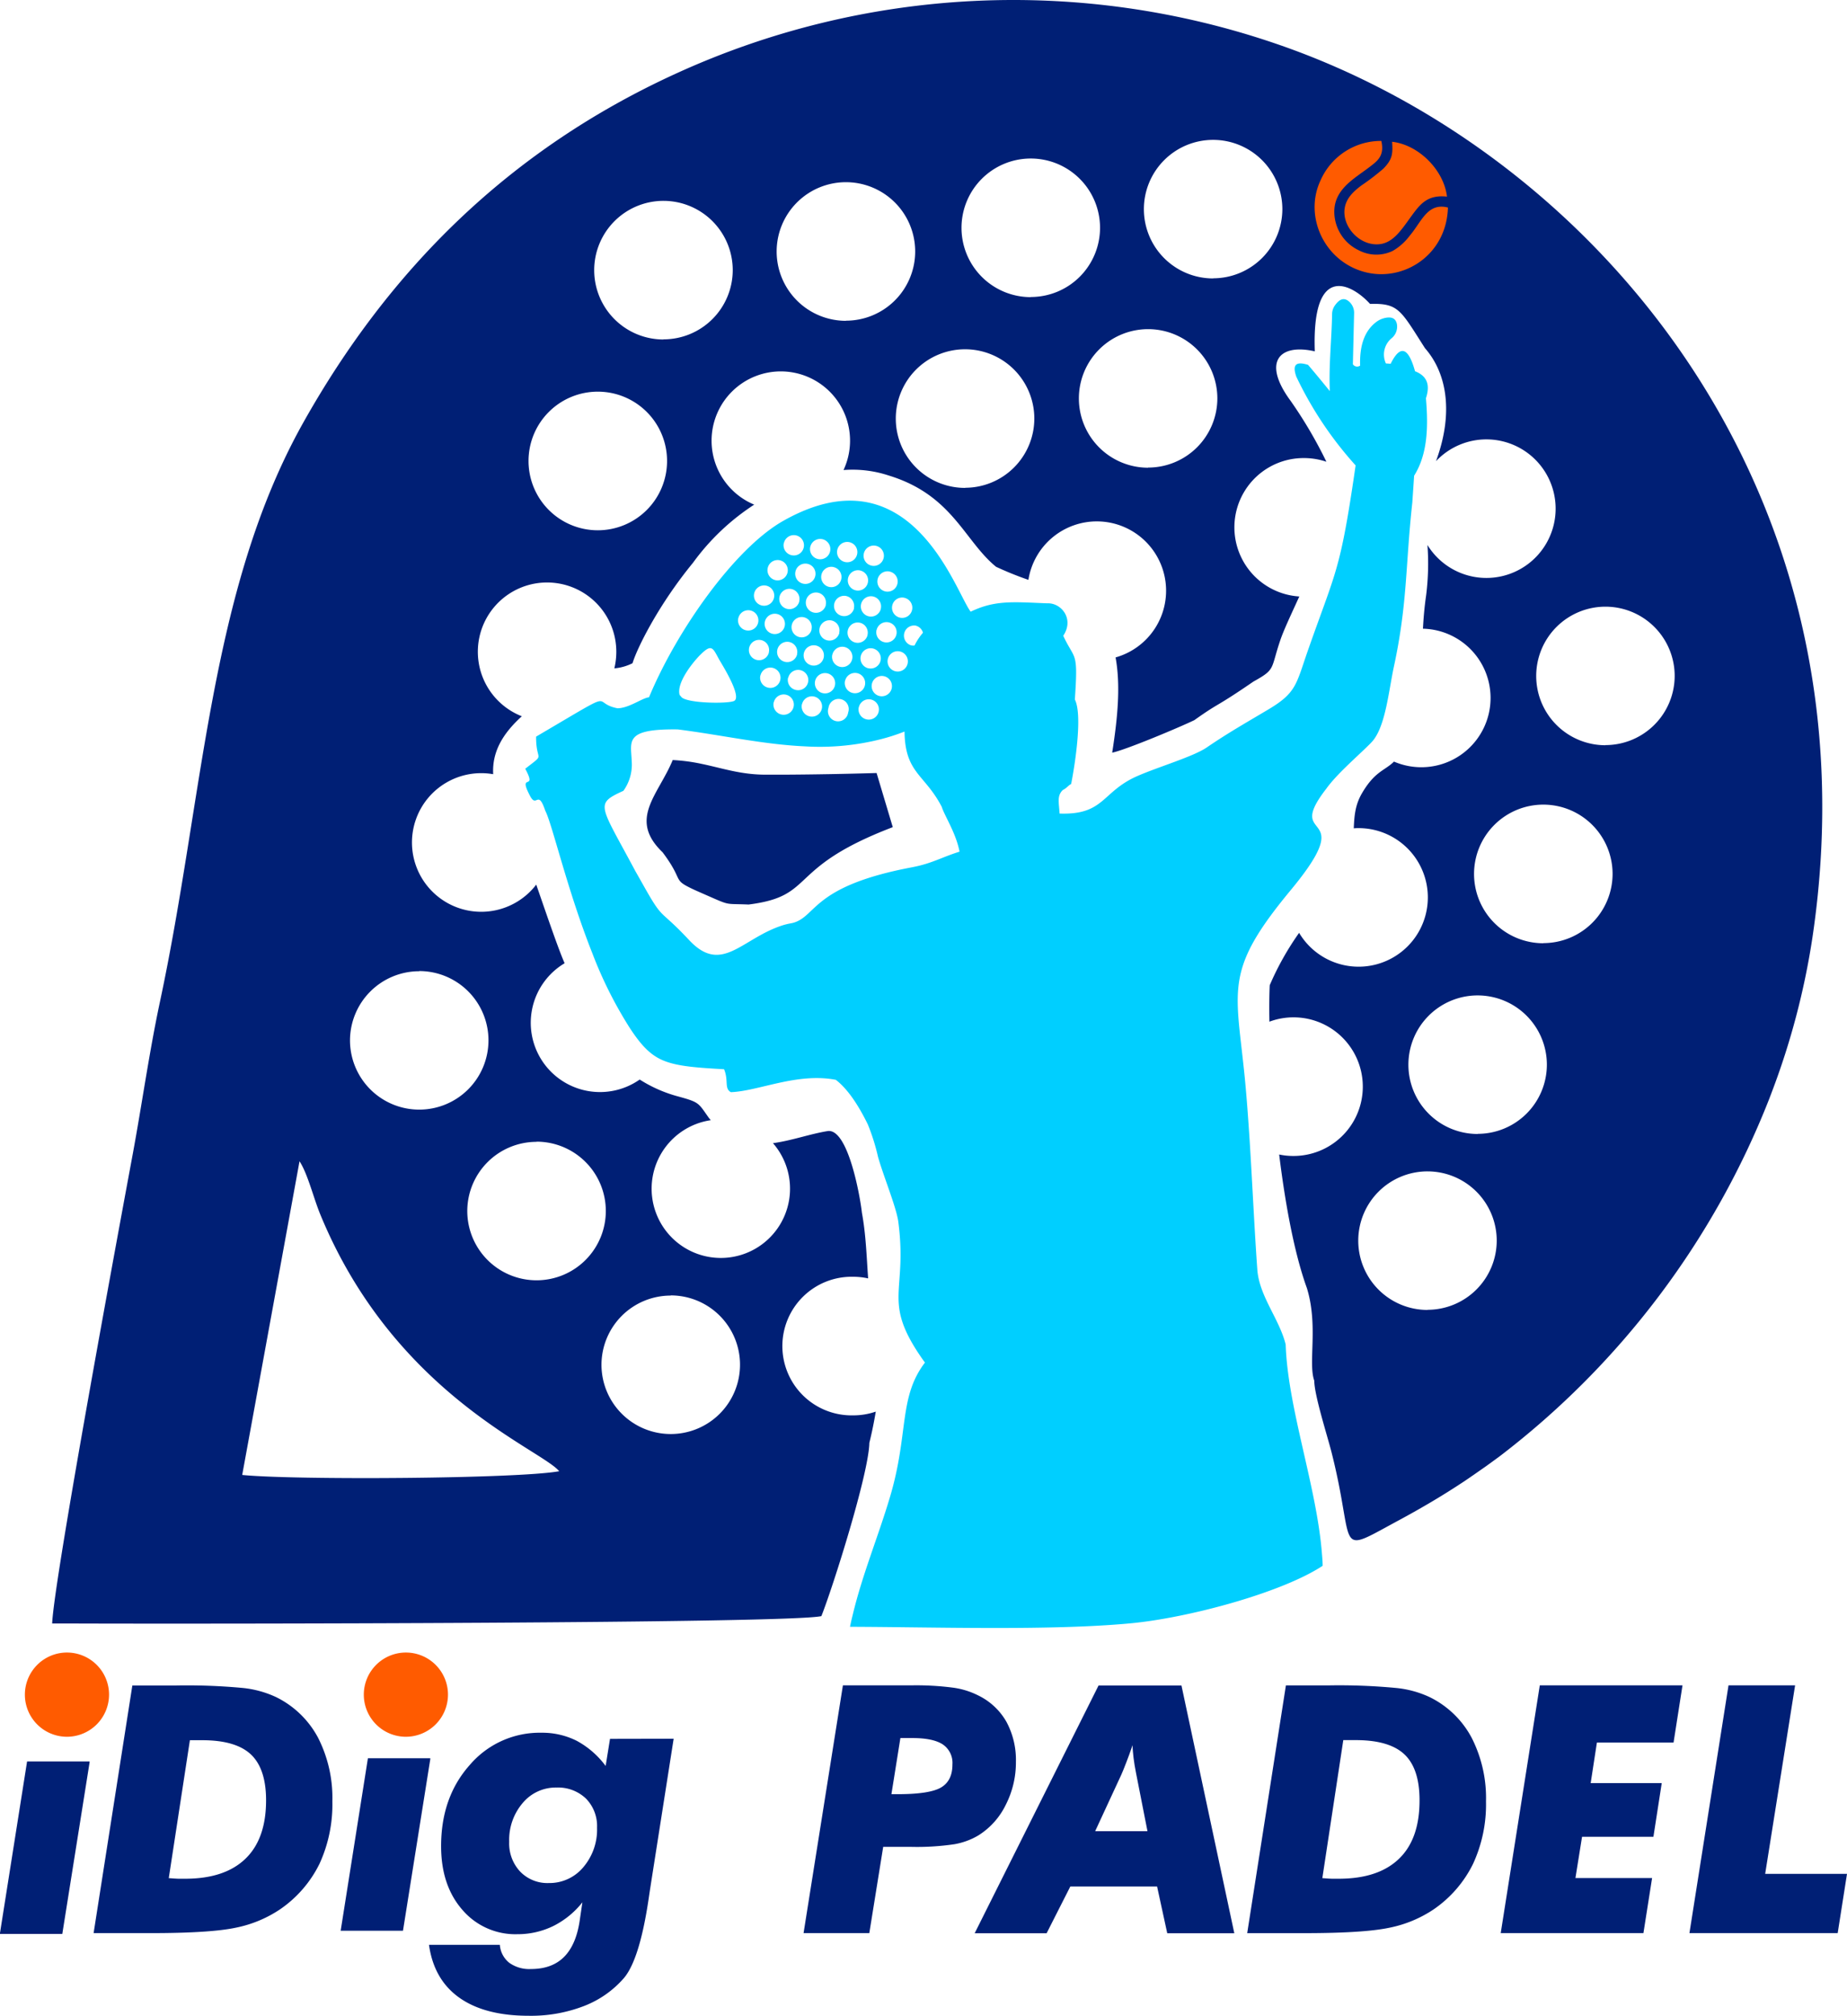<svg id="Layer_1" data-name="Layer 1" xmlns="http://www.w3.org/2000/svg" viewBox="0 0 545.55 595.06"><defs><style>.cls-1,.cls-4{fill:#001f75;}.cls-1,.cls-2,.cls-3{fill-rule:evenodd;}.cls-2{fill:#00cfff;}.cls-3,.cls-5{fill:#ff5b00;}</style></defs><title>Logo - RGB</title><path class="cls-1" d="M404.56,15.53a239.51,239.51,0,0,0-177.8,8.72c-49.27,22.54-84.67,57.93-110,103.05C89,176.86,87.49,237.24,74.46,298.24c-3.11,14.57-5.33,30.35-8,44.78C62.64,363.59,43.13,468.79,42.64,481.7c1.06,0,3.37,0,6.74,0,38.13.14,211.06,0,220.46-2.18,3.4-8.53,14-42.06,14.17-51.14.47-1.92,1.14-4.75,1.9-9.23a20.22,20.22,0,0,1-6.68,1.11,20.46,20.46,0,1,1,0-40.91,20.71,20.71,0,0,1,4.42.48c-.46-6.45-.64-12.88-1.84-19.4-.53-4.88-4.13-25.05-10.15-24.08-5.17.83-10.67,2.84-16.12,3.56a20.44,20.44,0,1,1-18.37-6.78l-.54-.65c-3.2-4.5-2.75-4.61-9.06-6.35a40.49,40.49,0,0,1-11.39-5A20.45,20.45,0,1,1,194,286.8l-.22-.51c-1.91-4.49-5.22-14.21-8.16-22.7A20.46,20.46,0,1,1,172.9,231c-.34-6.53,2.72-11.89,8.46-17.1a20.45,20.45,0,1,1,27.91-19,21,21,0,0,1-.58,4.86,14.82,14.82,0,0,0,5.37-1.52c1.39-4.59,7.74-17.33,17.86-29.65A68.18,68.18,0,0,1,250,151.43a20.45,20.45,0,1,1,26.38-10.21,34,34,0,0,1,13.41,1.63c18.79,5.75,22.23,19.23,31.64,26.92a97.09,97.09,0,0,0,9.56,3.86,20.46,20.46,0,1,1,25.75,22.9c1.48,8.12.69,17.35-1,28.11,3.94-.79,19.87-7.47,24.27-9.6,7.82-5.56,5.77-3.37,17.47-11.4,6.61-3.65,5-3.6,7.88-12.1,1-3,3.22-7.67,5.65-13a20.45,20.45,0,0,1,1.38-40.86,20.74,20.74,0,0,1,6.62,1.09,130.82,130.82,0,0,0-10.53-17.92c-8.56-11.55-3.39-17.07,7.1-14.67-.93-27,11.44-19.42,16.32-14,8.48-.23,9,1.79,16.23,13.07,6.69,7.62,8.37,19.54,3.25,33.35a20.45,20.45,0,1,1-2.52,24.75,75.86,75.86,0,0,1-.39,14.85c-.52,3.57-.78,6.77-.94,9.85a20.45,20.45,0,1,1-8.56,39.23c-2.69,2.69-5.63,2.8-9.45,9.34-2.08,3.56-2.26,6.81-2.43,10.36a13.64,13.64,0,0,1,1.44-.06,20.45,20.45,0,1,1-17.58,30.91,83.84,83.84,0,0,0-8.68,15.46c-.13,2.9-.17,6.57-.09,10.76a20.46,20.46,0,1,1,7.1,39.64,20.14,20.14,0,0,1-4.22-.43c1.81,14.77,4.52,29.33,8.19,39.44,3.42,11.12.3,22.08,2.18,27.33,0,4.26,3.87,16.28,5.11,21.18,4.5,17.75,3.66,25.19,6.84,25.85,2,.44,5.62-1.85,13.25-5.95,5.69-3.07,11.31-6.34,16.68-9.81l2.33-1.52c2.18-1.46,4.36-3,6.51-4.5q2-1.44,4-2.91a245.68,245.68,0,0,0,79.72-105.69c.23-.62.47-1.23.7-1.85a221.69,221.69,0,0,0,12-45.61C582.32,146.81,498.21,47.71,404.56,15.53ZM98.77,437.85l16.93-92.59c2.43,3.69,4.13,10.84,6.15,15.73C143.7,414.05,187,430.2,192.4,436.75,180.08,439,114.07,439.4,98.77,437.85Zm126.58-53a20.46,20.46,0,1,1-20.46,20.45A20.45,20.45,0,0,1,225.35,384.9Zm-39.64-45.38A20.46,20.46,0,1,1,165.25,360,20.46,20.46,0,0,1,185.71,339.52Zm-34.65-50.36a20.45,20.45,0,1,1-20.45,20.44A20.46,20.46,0,0,1,151.06,289.16ZM203.8,159a20.46,20.46,0,1,1,20.46-20.46A20.46,20.46,0,0,1,203.8,159Zm19.41-56.32a20.46,20.46,0,1,1,20.45-20.45A20.46,20.46,0,0,1,223.21,102.64Zm53.88-5.51a20.46,20.46,0,1,1,20.46-20.45A20.45,20.45,0,0,1,277.09,97.13Zm35.21,49.32A20.46,20.46,0,1,1,332.74,126,20.46,20.46,0,0,1,312.3,146.45Zm19.39-56.31a20.46,20.46,0,1,1,20.46-20.46A20.44,20.44,0,0,1,331.69,90.14Zm34.65,50.35a20.45,20.45,0,1,1,20.46-20.44A20.45,20.45,0,0,1,366.34,140.49Zm19.24-55.87A20.45,20.45,0,1,1,406,64.18,20.45,20.45,0,0,1,385.58,84.62Zm63.3,304.48a20.45,20.45,0,1,1,20.44-20.44A20.46,20.46,0,0,1,448.88,389.1Zm14.79-51.94a20.45,20.45,0,1,1,20.46-20.45A20.44,20.44,0,0,1,463.67,337.16Zm19.41-56.3a20.46,20.46,0,1,1,20.46-20.46A20.46,20.46,0,0,1,483.08,280.86Zm18.35-58.45A20.45,20.45,0,1,1,521.88,202,20.46,20.46,0,0,1,501.43,222.41Z" transform="translate(-27.23 -2.47)"/><path class="cls-2" d="M445.19,112.06c-1.92-6.91-4.29-8.09-7.2-2.21l-1.41-.1a6.25,6.25,0,0,1,1.79-7.52,4.42,4.42,0,0,0,1.48-4c-.27-1.56-1.27-2.24-3-2a6.64,6.64,0,0,0-3.39,1.5c-3.41,2.74-4.66,7.15-4.49,12.67a1.5,1.5,0,0,1-2.14-.41l.36-15a4.4,4.4,0,0,0-1.82-3.77c-1.32-.89-2.53-.47-3.92,1.51a4.5,4.5,0,0,0-.76,2.47c-.13,7.54-1,15-.67,22.72-1.73-2.12-4-4.91-6.43-7.75-4.15-1.29-4.49.54-3.47,3.48a108.43,108.43,0,0,0,17.52,26.2c-.22,1.48-.42,2.87-.62,4.21-2.72,18.24-4.27,24.48-7.34,33.29-1.54,4.44-3.47,9.53-6.14,17.14-3.49,10-3.35,12.46-11.73,17.43-6.51,3.88-11.76,6.83-18.1,11.16-4,2.75-14.57,5.82-20.7,8.54-10.42,4.63-9.56,11.46-22.81,11-.21-3.46-.78-5.17.91-6.92,1.47-.79,1.37-1.16,2.51-1.82,1.28-6.52,3.34-20.52,1.09-24.93.55-8,.5-10.66-.21-12.64v0c-.61-1.65-1.66-2.82-3.22-6.17,3.33-5-.6-9.74-4.66-9.58-2.05-.07-3.92-.17-5.65-.23-6.11-.22-10.57-.11-15.75,2.12h0c-.42.17-.85.37-1.28.58-.16-.21-.32-.45-.5-.73-5-8-18.5-46.77-55-26-14.37,8.21-31.4,32.47-39.51,52-1.93.15-5.9,3.22-9.31,3.24-5.13-1-3.49-3.18-7.09-1.45-1.47.72-3.83,2.08-7.89,4.48h0l-9.06,5.34c-.06,7.78,3,4.62-3.21,9.48,3.5,6.49-1.67,1.5.83,6.84h0c.17.35.37.76.61,1.22.73,1.37,1.23,1.42,1.69,1.27.78-.24,1.42-1,2.79,3.07,2.06,3.91,6.46,23.35,13.93,42.14a122,122,0,0,0,11,21.93c3.14,4.8,5.66,7.56,9,9.23,4.09,2,9.48,2.48,18.88,3,1.39,3.36,0,5.66,2,6.77,8.2-.3,19.5-5.84,31-3.65,3.19,2.44,6.38,6.86,9.46,13.17a61.51,61.51,0,0,1,3,9.52c1.51,5.46,5.41,14.87,6,19.19,1.37,10.45.2,16.22.08,21.44s.82,10.08,6.71,18.63c.34.5.71,1,1.08,1.52-7.84,10.29-4.75,20.91-10.28,39.52-3.52,11.89-8.22,23-11.12,35.22-.27,1.07-.51,2.16-.74,3.25,25.28.08,58.8,1.19,82.61-1,16.89-1.53,44.71-8.94,57-17,0-1.11-.09-2.22-.19-3.34-1.5-19.9-10.11-43.1-10.73-62-1.88-7.58-7.82-14.23-8.38-22.16-.83-11.52-1.44-25.08-2.25-37.89-.42-6.51-.88-12.84-1.44-18.6-.4-4.06-.83-7.63-1.19-10.84-2-17.61-2-24.27,14.24-44h0l.36-.44c7-8.41,9.05-12.71,9.21-15.33.3-5.26-7.17-3.69,1.45-14.79,3.11-4.33,8.87-9.23,12.67-13,.23-.23.45-.45.65-.67,4.17-4.31,5.07-15.13,6.69-22.57.77-3.57,1.36-6.86,1.84-10,2-13,1.9-23.17,3.56-38.26.18-2.63.36-5.27.53-7.89,4-6.37,4.21-14.4,3.49-22.87C449.61,116.37,449,113.54,445.19,112.06ZM268,203.45a3,3,0,1,1,2.19,3.61A3,3,0,0,1,268,203.45Zm-1.1-4.59a3,3,0,1,1,3.61-2.21A3,3,0,0,1,266.88,198.86Zm6.19-3.16a3,3,0,1,1,2.21,3.59A3,3,0,0,1,273.07,195.7Zm-1.14,15.69a3,3,0,1,1,5.8,1.4,3,3,0,1,1-5.8-1.4Zm4.91-8A3,3,0,1,1,279,207,3,3,0,0,1,276.84,203.37Zm4.06,7.8a3,3,0,1,1,2.2,3.61A3,3,0,0,1,280.9,211.17Zm2.79-11.45a3,3,0,1,1,3.6-2.21A3,3,0,0,1,283.69,199.72Zm2.45-11.33a3,3,0,1,1,2.19,3.61A3,3,0,0,1,286.14,188.39Zm1.25-6.24a3,3,0,1,1-2.2-3.61A3,3,0,0,1,287.39,182.15Zm-3.92,7.74a3,3,0,1,1-2.2-3.6A3,3,0,0,1,283.47,189.89Zm-4-7.87a3,3,0,1,1-2.2-3.61A3,3,0,0,1,279.44,182Zm-4.33,7.22a3,3,0,1,1-2.2-3.61A3,3,0,0,1,275.11,189.24Zm-4-8.2a3,3,0,1,1-2.2-3.61A3,3,0,0,1,271.13,181Zm-4.21,7.22a3,3,0,1,1-2.21-3.59A3,3,0,0,1,266.92,188.26Zm-4.27,7.33a3,3,0,1,1-2.21-3.61A3,3,0,0,1,262.65,195.59Zm.64-15.63a3,3,0,1,1-2.2-3.61A3,3,0,0,1,263.29,180ZM259,187.33a3,3,0,1,1-2.2-3.61A3,3,0,0,1,259,187.33Zm-4.65,7.72a3,3,0,1,1-2.2-3.61A3,3,0,0,1,254.32,195.05Zm-2.5,6.8a3,3,0,1,1,2.2,3.59A3,3,0,0,1,251.82,201.85Zm3.94,7.92a3,3,0,1,1,2.2,3.6A3,3,0,0,1,255.76,209.77Zm4.27-7.25a3,3,0,1,1,2.19,3.6A3,3,0,0,1,260,202.52Zm4.07,7.79a3,3,0,1,1,2.19,3.61A3,3,0,0,1,264.1,210.31ZM287,207.92a3,3,0,1,1,3.6-2.2A3,3,0,0,1,287,207.92ZM289.47,197a3,3,0,1,1,2.2,3.61A3,3,0,0,1,289.47,197Zm8.22-9.86a3,3,0,0,1,2.16,2.1,17.48,17.48,0,0,0-2.49,3.77,2.83,2.83,0,0,1-1.08-.06,3,3,0,0,1,1.41-5.81Zm-3.3-8.2a3,3,0,1,1-3.6,2.2A3,3,0,0,1,294.39,178.93Zm-4.32-7.74a3,3,0,1,1-3.6,2.19A3,3,0,0,1,290.07,171.19Zm-7.68-5.39a3,3,0,1,1,2.19,3.61A3,3,0,0,1,282.39,165.8Zm-1.05,5.07a3,3,0,1,1-3.61,2.21A3,3,0,0,1,281.34,170.87Zm-6.79-6.13a3,3,0,1,1,2.2,3.6A3,3,0,0,1,274.55,164.74Zm-1.08,5.12a3,3,0,1,1-3.6,2.2A3,3,0,0,1,273.47,169.86Zm-6.9-6a3,3,0,1,1,2.2,3.6A3,3,0,0,1,266.57,163.86Zm-1,5a3,3,0,1,1-1.41,5.81,3,3,0,0,1,1.41-5.81Zm-6.79-6.13a3,3,0,1,1,2.19,3.6A3,3,0,0,1,258.74,162.78ZM254,170.1a3,3,0,1,1,2.21,3.6A3,3,0,0,1,254,170.1ZM250,177.59a3,3,0,1,1,2.2,3.6A3,3,0,0,1,250,177.59Zm-4.68,7.32a3,3,0,1,1,2.2,3.6A3,3,0,0,1,245.3,184.91Zm-11.19,10.81c3.54-3.57,3.71-1.7,5.73,1.79.84,1.44,6.74,10.9,4.11,11.91-2.15.82-13.39.65-15.38-1.09l-.62-.73C227,204.11,231.65,198.2,234.11,195.72Zm62.46,62.76c-29.13,5.48-28.07,14.19-34.83,16.32-.71.23-1.69.28-3.44.83-12.06,3.89-17.89,14.64-27.53,4.35-8.77-9.37-7.55-5.67-12.9-15.08-.81-1.43-1.78-3.17-3-5.3-10.52-19.75-12.12-19.74-3.52-23.7a13.24,13.24,0,0,0,2.45-8.73c-.2-5.87-2.32-9.61,13.6-9.39,12.87,1.63,25.19,4.44,37.54,5a73.1,73.1,0,0,0,22.6-2.15,58.46,58.46,0,0,0,6.84-2.22c.17,12.37,5.94,12.51,11,22.23.77,2.57,4.2,7.7,5.25,13.23C305.5,255.45,302.49,257.38,296.57,258.48Z" transform="translate(-27.23 -2.47)"/><path class="cls-1" d="M290.93,246.63c-10.79,4.12-16.84,7.77-20.92,10.92-7.91,6.11-8.37,10.25-21.68,11.92-7.41-.33-5,.49-13.28-3.13-1.94-.85-3.33-1.46-4.36-2-4.59-2.3-1.77-2.35-7.76-10.3-10.2-9.78-1.28-16.86,3-27.22a53.4,53.4,0,0,1,8.53,1.13c6.22,1.29,11.62,3.2,19,3.19l5.36,0c8.93-.05,17.89-.21,27.33-.49Z" transform="translate(-27.23 -2.47)"/><path class="cls-3" d="M454.91,63.73c-5.4-1.37-7.32,3-10.25,7-.45.61-.85,1.08-1.33,1.69a16.45,16.45,0,0,1-4.75,4.12,11.17,11.17,0,0,1-9.95-.16,12.67,12.67,0,0,1-7.27-10.74c-.4-7.14,5.69-10.28,10.27-13.78,2.4-1.83,4.63-3.34,3.6-7.79a19.48,19.48,0,0,0-17.93,11.6c-5.06,10.63,1.11,24.23,13.48,27.21,11.18,2.69,23.71-5.16,24.13-19.14Z" transform="translate(-27.23 -2.47)"/><path class="cls-3" d="M454.63,60.53c-.91-7.84-8.35-15.33-16.21-16.21.2,3.27.25,5.13-2.66,8a70,70,0,0,1-6.4,4.89c-1.9,1.43-4.3,3.41-4.89,6.39-1.14,5.72,4.62,11.89,10.68,10.89,3-.51,5.05-3,6.47-4.82s3.42-4.88,4.88-6.4c1.9-2,4.18-3.19,8.13-2.76Z" transform="translate(-27.23 -2.47)"/><polygon class="cls-4" points="499.01 570.62 510.55 497.49 530.22 497.49 521.38 553.13 545.55 553.13 542.8 570.62 499.01 570.62 499.01 570.62"/><polygon class="cls-4" points="465.34 554.36 487.98 554.36 485.42 570.62 443.27 570.62 454.81 497.49 496.96 497.49 494.32 514.37 471.68 514.37 469.84 526.34 490.83 526.34 488.37 542.19 467.29 542.19 465.34 554.36 465.34 554.36"/><path class="cls-4" d="M461.91,515.42a27.91,27.91,0,0,0-12.42-12,30.31,30.31,0,0,0-9.76-2.68,178.61,178.61,0,0,0-20.1-.77H407.05l-11.43,73.13h16.86q17.7,0,25.24-1.62a36.2,36.2,0,0,0,13-5.42,35,35,0,0,0,11.6-13.4,41.75,41.75,0,0,0,3.83-18.43A39.15,39.15,0,0,0,461.91,515.42Zm-21.44,35.71c-4.08,3.94-10,5.91-17.84,5.91-.56,0-1.17,0-1.82,0s-1.66-.08-3-.18L424,516.12h3.7c6.62,0,11.41,1.42,14.37,4.22s4.45,7.32,4.45,13.51Q446.55,545.27,440.47,551.13Z" transform="translate(-27.23 -2.47)"/><path class="cls-4" d="M376.2,500H351.71l-36.59,73.13h21.25l7-13.8H369l3,13.8h19.81ZM350.71,543l7.75-16.73c.33-.74.79-1.87,1.37-3.37s1.24-3.26,1.93-5.29c0,1.19.14,2.42.29,3.76s.42,2.85.75,4.56L366.16,543Z" transform="translate(-27.23 -2.47)"/><path class="cls-4" d="M324.49,510.7a19.21,19.21,0,0,0-8.37-7.79,23.3,23.3,0,0,0-7.29-2.26,84,84,0,0,0-12.55-.69H276.2l-11.62,73.13H284l4.1-25.46h8.19a75.67,75.67,0,0,0,12.84-.78,20.89,20.89,0,0,0,7.11-2.62,22,22,0,0,0,8.06-9,27.48,27.48,0,0,0,3-12.68A23.69,23.69,0,0,0,324.49,510.7Zm-19.27,19.38q-3.36,2-12.84,2h-1.85l2.65-16.57h3.5q6.13,0,9,1.87a6.57,6.57,0,0,1,2.87,5.92Q308.56,528.09,305.22,530.08Z" transform="translate(-27.23 -2.47)"/><path class="cls-4" d="M121.18,515.42a28,28,0,0,0-12.41-12A30.53,30.53,0,0,0,99,500.73,178.49,178.49,0,0,0,78.9,500H66.32L54.88,573.09H71.76q17.7,0,25.22-1.62a36.17,36.17,0,0,0,13-5.42,35,35,0,0,0,11.61-13.4,41.89,41.89,0,0,0,3.81-18.43A39.15,39.15,0,0,0,121.18,515.42ZM99.73,551.13c-4.08,3.94-10,5.91-17.83,5.91-.56,0-1.18,0-1.82,0s-1.65-.08-3-.18l6.24-40.71H87c6.61,0,11.4,1.42,14.36,4.22s4.46,7.32,4.46,13.51Q105.82,545.27,99.73,551.13Z" transform="translate(-27.23 -2.47)"/><polygon class="cls-4" points="0.29 570.62 8.25 520.2 26.17 520.2 18.19 570.62 0.29 570.62 0.29 570.62"/><path class="cls-4" d="M45.63,573.34H27.23l0-.29,8-50.63H53.69l0,.29Zm-17.82-.5H45.2l7.9-49.92H35.69Z" transform="translate(-27.23 -2.47)"/><polygon class="cls-4" points="100.92 569.67 108.88 519.25 126.8 519.25 118.82 569.67 100.92 569.67 100.92 569.67"/><path class="cls-4" d="M146.26,572.39H127.85l.05-.29,8-50.63h18.42l0,.29Zm-17.82-.5h17.39l7.9-49.92H136.32Z" transform="translate(-27.23 -2.47)"/><path class="cls-4" d="M207.41,515.75l-1.29,8a26,26,0,0,0-8.53-7.42,22.77,22.77,0,0,0-10.45-2.39A27.16,27.16,0,0,0,166,523.44q-8.49,9.51-8.48,24,0,11.6,6.29,18.79a20.59,20.59,0,0,0,16.27,7.18A24,24,0,0,0,190.65,571a25.41,25.41,0,0,0,8.6-7l-.72,4.89c-.67,5-2.21,8.68-4.6,11.13s-5.68,3.67-9.86,3.67a10.1,10.1,0,0,1-6.46-1.87,7.47,7.47,0,0,1-2.74-5.27H153.94q1.45,10.3,9,15.63t20.57,5.31a43.39,43.39,0,0,0,16.27-2.9,29.8,29.8,0,0,0,11.83-8.34q4.59-5.56,7.24-23.48c.23-1.59.42-2.82.56-3.71l6.8-43.35Zm-7.9,37.9a13,13,0,0,1-10.18,4.66,11.19,11.19,0,0,1-8.46-3.38,12.15,12.15,0,0,1-3.24-8.79,16.76,16.76,0,0,1,4-11.47,12.71,12.71,0,0,1,10-4.55,11.9,11.9,0,0,1,8.69,3.27,11.58,11.58,0,0,1,3.26,8.59A17.08,17.08,0,0,1,199.51,553.65Z" transform="translate(-27.23 -2.47)"/><path class="cls-3" d="M47,490.52A12.18,12.18,0,1,1,34.83,502.7,12.18,12.18,0,0,1,47,490.52Z" transform="translate(-27.23 -2.47)"/><path class="cls-5" d="M47,515.13A12.43,12.43,0,1,1,59.44,502.7,12.45,12.45,0,0,1,47,515.13Zm0-24.36A11.93,11.93,0,1,0,58.94,502.7,11.94,11.94,0,0,0,47,490.77Z" transform="translate(-27.23 -2.47)"/><path class="cls-3" d="M147.12,490.52a12.18,12.18,0,1,1-12.18,12.18,12.18,12.18,0,0,1,12.18-12.18Z" transform="translate(-27.23 -2.47)"/><path class="cls-5" d="M147.12,515.13a12.43,12.43,0,1,1,12.43-12.43A12.45,12.45,0,0,1,147.12,515.13Zm0-24.36a11.93,11.93,0,1,0,11.93,11.93A11.94,11.94,0,0,0,147.12,490.77Z" transform="translate(-27.23 -2.47)"/></svg>